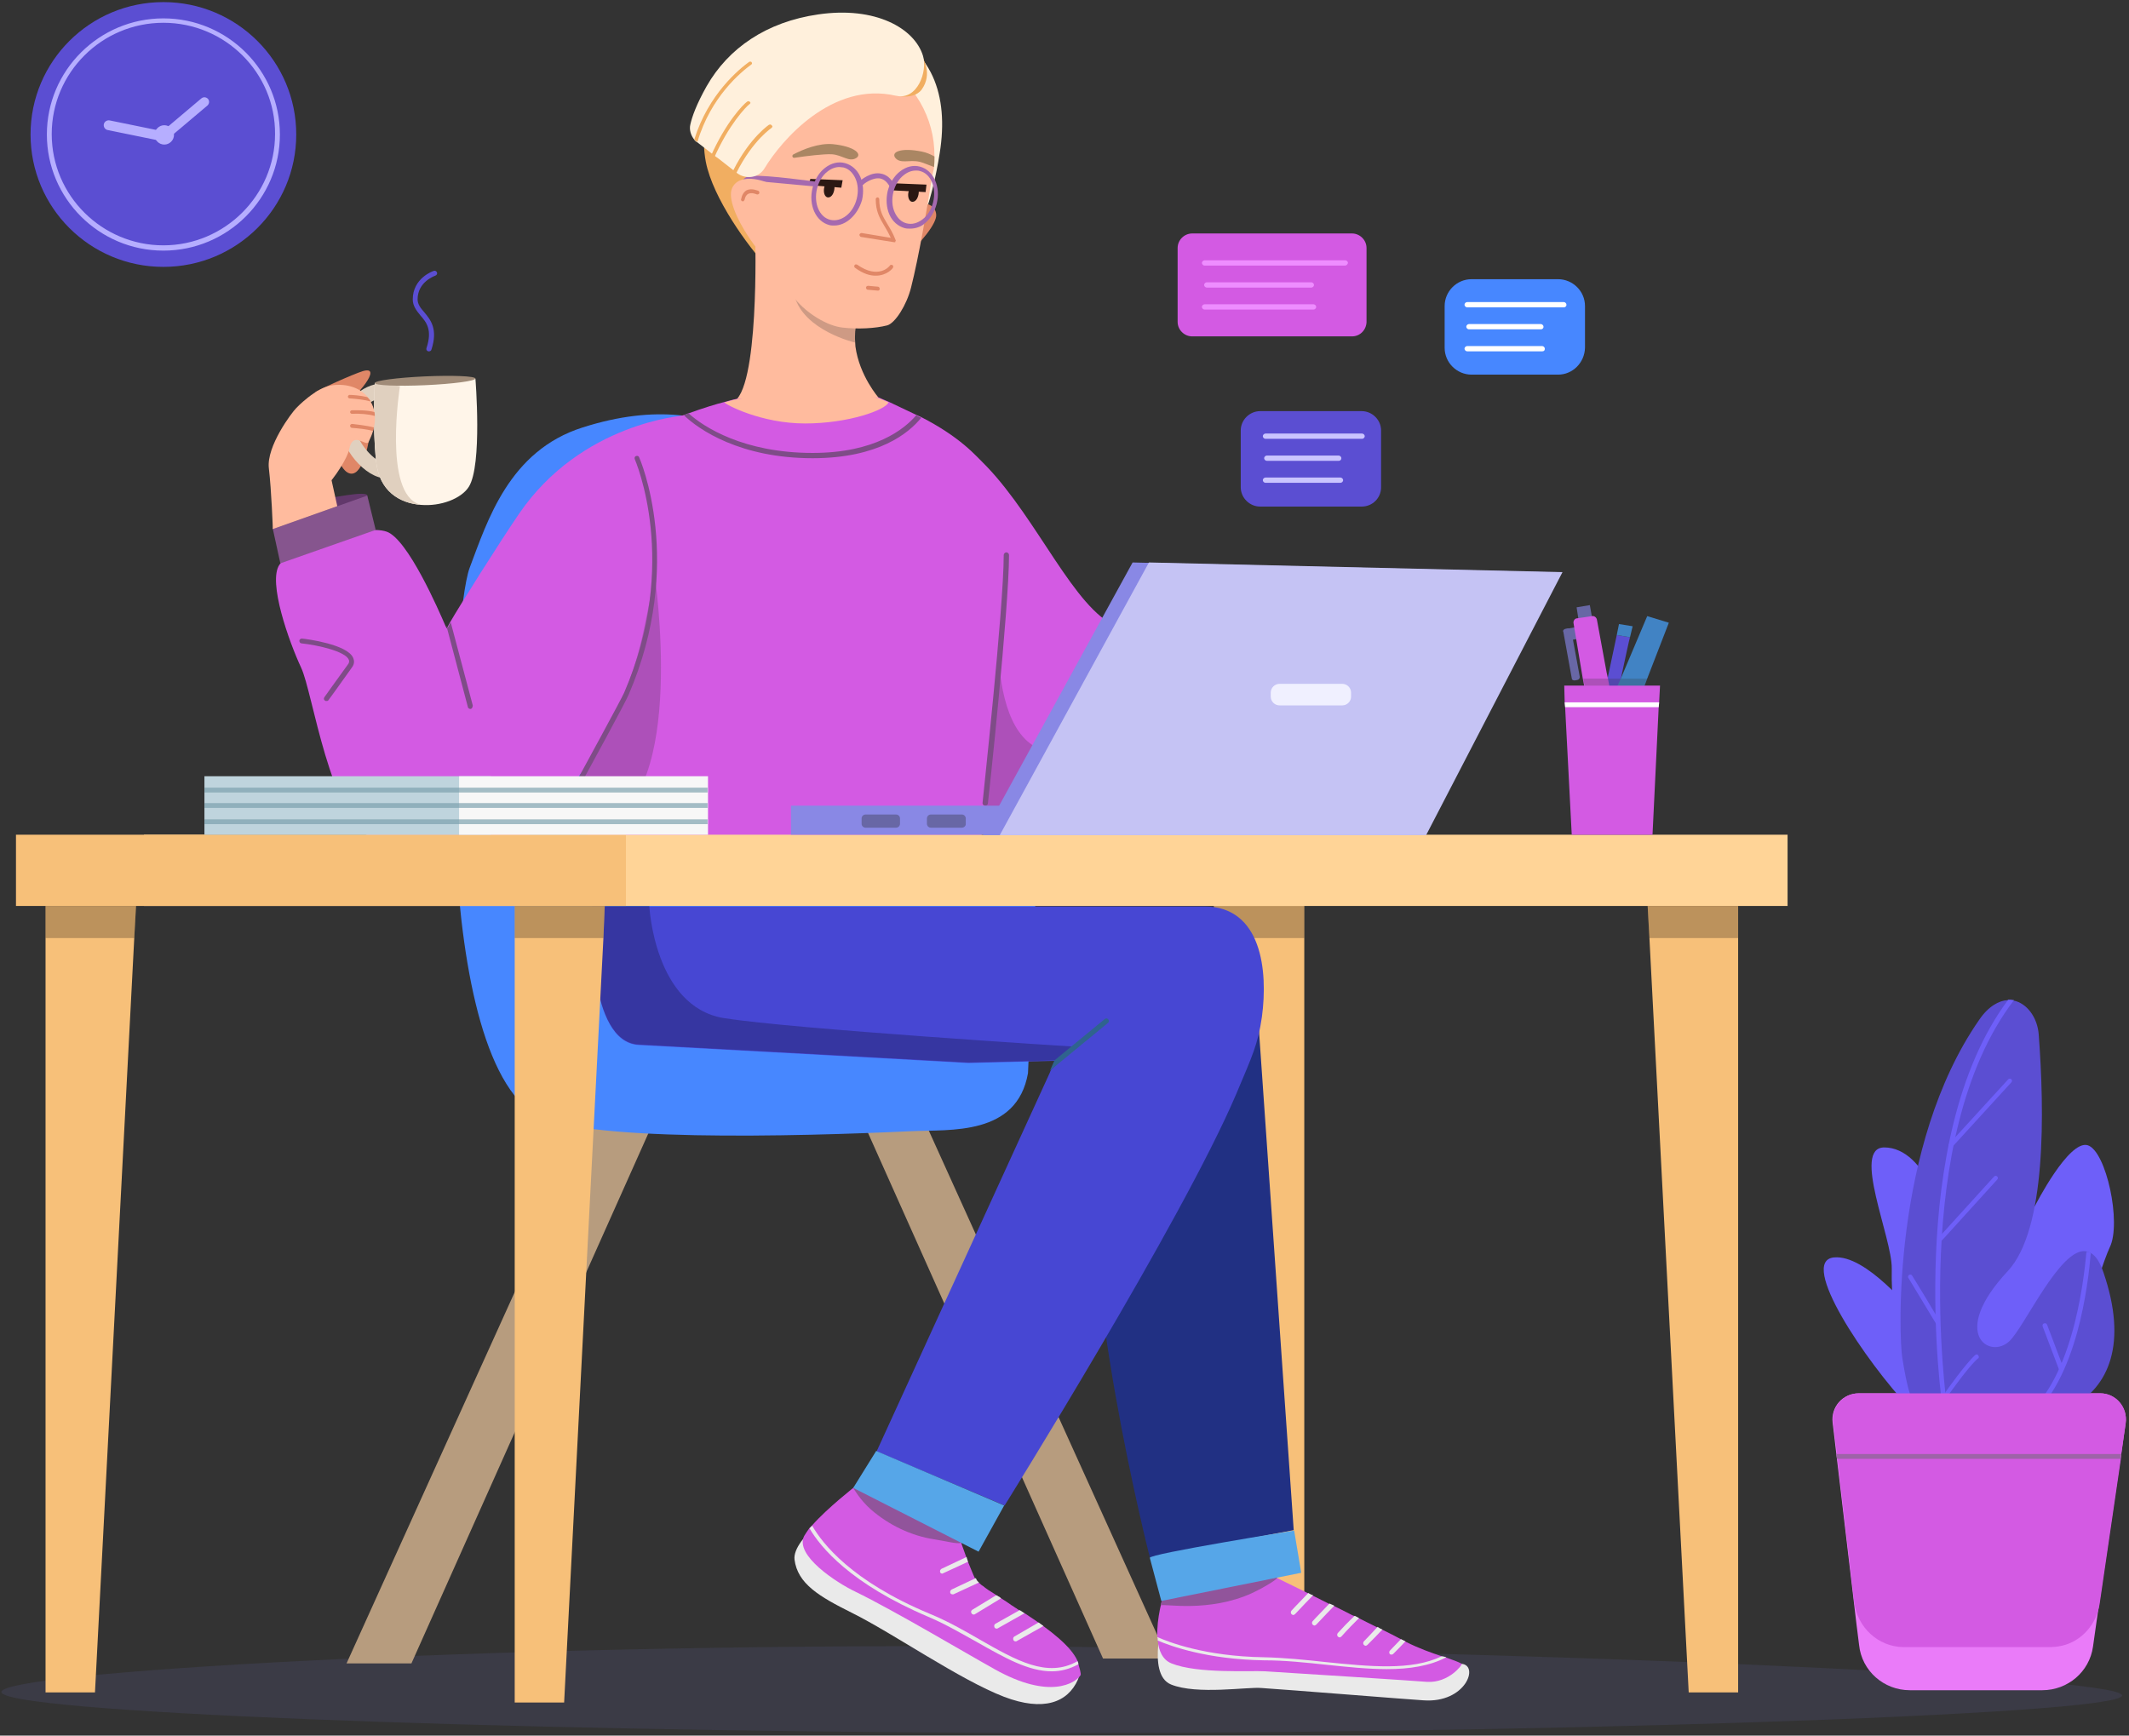 <svg width="428" height="349" viewBox="0 0 428 349" fill="none" xmlns="http://www.w3.org/2000/svg">
<rect x="0" y="0" width="428" height="349" fill="#333333" stroke="none"/>
<path opacity="0.24" d="M426.616 340.93C426.616 344.91 302.22 348.89 200.095 348.448C97.97 348.006 0.281 344.291 0.281 340.223C0.281 336.243 96.284 330.582 198.409 331.024C300.534 331.555 426.616 336.95 426.616 340.93Z" fill="#565684"/>
<path d="M262.205 180.672V338.722H252.179L244.371 188.632L244.016 182.175L262.205 180.672Z" fill="#F7C079"/>
<g opacity="0.24">
<path d="M262.205 182.172V188.628H244.371L244.016 182.172H262.205Z" fill="black"/>
</g>
<path d="M182.086 217.109L234.79 333.502H221.748L171.262 220.559L182.086 217.109Z" fill="#B79C7E"/>
<path d="M167.978 6.875C167.534 11.12 167.712 15.454 168.067 19.611C168.688 26.687 169.93 33.851 171.527 40.749C172.769 46.056 174.721 50.92 177.117 55.785C184.215 51.451 187.409 40.307 188.918 30.755C190.781 19.169 187.409 9.528 176.407 5.725C175.963 5.548 172.947 8.998 172.503 8.821L170.64 10.059C168.954 11.209 169.664 5.725 167.978 6.875Z" fill="#FFF0DC"/>
<path d="M260.078 307.681L251.915 190.227C251.915 190.227 222.546 216.229 220.683 227.285C216.158 254.349 231.153 313.164 231.153 313.164L260.078 307.681Z" fill="#213083"/>
<path d="M234.168 324.214C234.168 324.214 230.264 336.596 235.41 338.719C240.645 340.841 250.849 339.161 253.6 339.426C257.947 339.692 284.299 341.814 286.162 341.903C294.68 342.522 297.431 334.827 293.793 334.562C285.453 333.943 255.552 319.703 255.552 319.703L234.168 324.214Z" fill="#EAEAEA"/>
<path d="M286.873 338.19C285.01 338.013 258.658 336.333 254.31 336.067C251.471 335.891 240.735 336.598 235.5 334.475C233.726 333.768 232.927 331.911 232.75 329.876C232.75 329.611 232.75 329.346 232.661 329.169C232.483 325.366 233.814 321.032 233.814 321.032L255.819 316.875C255.819 316.875 260.61 319.175 266.91 322.359C267.176 322.535 267.531 322.624 267.886 322.801C268.95 323.331 270.104 323.862 271.257 324.481C271.612 324.658 271.878 324.835 272.233 324.923C273.83 325.719 275.427 326.515 277.024 327.311C277.379 327.488 277.646 327.577 278 327.754C279.243 328.373 280.485 328.992 281.638 329.611C281.993 329.788 282.259 329.965 282.526 330.053C282.526 330.053 282.614 330.053 282.614 330.142C285.276 331.468 287.76 332.353 289.89 333.06C290.156 333.149 290.511 333.237 290.777 333.326C292.019 333.768 293.084 334.122 293.883 334.564C294.06 334.652 291.31 338.455 286.873 338.19Z" fill="#D35AE3"/>
<path d="M169.841 302.109C169.841 302.109 159.194 309.185 159.726 313.607C160.347 318.472 164.695 321.036 171.261 324.309C179.779 328.554 192.91 337.752 201.872 341.202C209.769 344.209 214.649 342.352 216.689 337.752C219.351 331.65 198.944 324.663 197.169 321.39C195.395 318.118 189.805 309.716 189.805 309.716L169.841 302.109Z" fill="#EAEAEA"/>
<path d="M74.105 88.774C74.105 88.774 72.863 96.558 69.935 95.054C68.161 94.169 66.652 89.04 66.652 89.04L70.734 84.883L74.105 88.774Z" fill="#E08767"/>
<path d="M77.742 96.206C73.306 96.206 68.426 89.926 68.426 85.681C68.426 81.347 72.685 77.102 76.944 77.102C80.67 77.102 83.332 80.639 83.332 85.681C83.332 92.314 81.203 96.206 77.742 96.206ZM76.944 80.109C74.548 80.109 71.442 82.762 71.442 85.681C71.442 88.599 75.347 93.198 77.742 93.198C79.428 93.198 80.404 89.395 80.404 85.681C80.315 83.647 79.605 80.109 76.944 80.109Z" fill="#E0D0BF"/>
<path d="M94.245 97.89C92.736 100.278 88.566 101.87 84.573 101.516C80.314 101.163 76.233 98.775 75.612 92.76C74.813 85.508 75.346 77.017 75.346 77.017H75.878L95.576 76.133C95.576 76.133 96.995 93.556 94.245 97.89Z" fill="#FFF5E9"/>
<path d="M84.573 101.515C80.314 101.161 76.233 98.773 75.612 92.759C74.813 85.506 75.346 77.016 75.346 77.016H75.878L80.403 77.635C80.403 77.635 76.943 99.304 84.396 101.426C84.396 101.515 84.485 101.515 84.573 101.515Z" fill="#E0D0BF"/>
<path d="M63.367 78.87C63.722 78.517 70.909 75.244 72.95 74.625C77.209 73.387 71.264 80.285 69.755 80.728C68.513 81.082 63.367 78.87 63.367 78.87Z" fill="#E08767"/>
<path d="M73.839 99.657C74.016 100.718 68.072 106.29 63.458 106.998C58.844 107.705 55.029 107.351 54.851 106.29C54.674 105.229 57.691 101.426 62.304 100.806C66.918 100.099 73.661 98.595 73.839 99.657Z" fill="#62386B"/>
<path d="M118.645 226.312L69.668 334.48H82.711L130.89 226.666L118.645 226.312Z" fill="#B79C7E"/>
<path d="M179.156 148.482L202.048 165.905H234.611L254.397 134.154C254.397 134.154 247.831 123.629 235.676 125.663C229.731 126.724 229.553 130.793 221.302 123.983C213.05 117.172 205.508 98.864 194.329 90.108C186.077 83.652 179.156 148.482 179.156 148.482Z" fill="#D35AE3"/>
<g opacity="0.24">
<path d="M200.273 117.344C201.515 118.847 196.458 153.518 214.469 151.218C232.481 149.007 257.325 142.108 257.325 142.108L265.842 158.736C265.842 158.736 245.08 176.955 244.282 177.221C243.572 177.486 200.273 177.221 200.273 177.221C200.273 177.221 185.367 170.587 185.189 169.261C184.923 167.934 173.211 151.13 173.211 149.184C173.122 147.238 200.273 117.344 200.273 117.344Z" fill="#333232"/>
</g>
<path d="M75.345 83.65C75.433 84.358 75.345 85.154 75.167 85.95C75.079 86.215 75.079 86.392 74.99 86.658C74.812 87.365 74.457 88.073 74.103 88.869C73.57 89.93 70.908 86.481 70.199 90.372C69.844 92.053 67.359 96.121 65.141 98.244C64.52 98.863 54.849 106.381 54.849 106.381C54.849 106.381 54.583 98.686 54.05 94.175C53.518 89.753 58.664 82.943 59.551 82.058C59.551 82.058 63.544 77.813 66.916 77.459C69.755 77.106 72.417 77.99 73.925 79.847C74.191 80.113 74.369 80.466 74.546 80.82C74.901 81.439 75.167 82.147 75.256 82.855C75.345 83.12 75.345 83.385 75.345 83.65Z" fill="#FFBB9E"/>
<path d="M180.133 41.812C181.642 40.751 187.941 39.601 188.207 43.139C188.562 46.676 175.253 58.705 173.39 57.201C171.527 55.609 172.148 51.718 172.414 51.276C172.68 50.833 177.56 43.492 180.133 41.812Z" fill="#E08767"/>
<path d="M167.533 23.858C165.936 23.681 164.339 23.239 163.274 22.709C159.37 20.94 156.442 16.164 154.313 12.626C153.603 11.388 152.715 10.061 151.917 8.734C144.907 14.218 140.116 23.151 141.891 32.526C143.31 39.867 150.409 49.596 154.224 53.664C159.547 59.325 160.79 56.318 168.065 57.467C171.171 57.998 173.921 57.467 176.228 56.318C174.099 52.249 172.413 47.915 171.259 43.581C169.485 37.125 168.331 30.492 167.533 23.858Z" fill="#F1AE61"/>
<path d="M117.135 85.951C102.318 90.638 97.97 104.789 94.421 114.165C90.872 123.54 85.726 208.889 107.109 223.836C115.538 229.761 160.434 228.523 183.148 227.462C191.045 227.108 204.443 228.435 206.661 215.787L208.436 175.014C208.436 175.014 161.676 147.773 158.571 141.14C155.465 134.507 158.926 95.856 158.926 95.856C158.926 95.856 147.036 76.399 117.135 85.951Z" fill="#4787FF"/>
<path d="M176.672 80.019L147.215 80.903C152.716 78.958 151.829 47.648 151.829 47.648L165.848 49.594L171.437 60.119L172.857 62.772C172.768 62.949 172.768 63.038 172.68 63.215C172.68 63.303 172.591 63.392 172.591 63.392C172.058 64.895 171.881 66.31 171.881 67.725C171.881 67.902 171.881 67.991 171.881 68.168C171.881 68.698 171.97 69.229 171.97 69.671C172.768 75.597 176.672 80.019 176.672 80.019Z" fill="#FFBB9E"/>
<path d="M197.344 167.932L118.998 175.007C118.998 175.007 109.149 104.783 121.216 91.339C125.12 87.005 131.952 85.148 137.453 83.468C137.808 83.379 138.075 83.202 138.429 83.114C141.357 82.052 143.931 81.256 145.705 80.814C147.213 80.372 148.101 80.195 148.101 80.195L176.671 79.93C176.671 79.93 177.469 80.284 178.712 80.814C180.043 81.433 182.083 82.406 184.301 83.468C184.656 83.644 184.923 83.733 185.277 83.91C199.563 91.251 201.16 99.211 202.402 101.422C204.62 105.667 197.344 167.932 197.344 167.932Z" fill="#D35AE3"/>
<g opacity="0.24">
<path d="M131.6 115.578C131.6 115.578 138.255 159.977 121.219 165.815C104.184 171.74 103.562 162.542 103.562 162.542L111.193 137.689L131.6 115.578Z" fill="#333232"/>
</g>
<path d="M137.457 83.562C137.457 83.562 131.157 119.383 128.939 128.846C123.26 152.726 106.225 168.027 106.225 168.027C106.225 168.027 84.043 173.334 75.081 168.823C66.209 164.401 62.926 139.283 60.53 134.241C58.134 129.111 53.787 116.995 56.182 113.545C58.578 110.096 72.952 105.231 77.743 106.912C82.002 108.415 88.213 122.743 89.544 125.839C89.721 126.193 89.81 126.37 89.81 126.37C89.81 126.37 90.076 125.927 90.431 125.22C92.294 121.947 100.546 108.858 104.361 103.286C116.872 84.978 137.457 83.562 137.457 83.562Z" fill="#D35AE3"/>
<path d="M54.852 106.378L73.839 99.656L75.525 106.555L56.36 113.277L54.852 106.378Z" fill="#86558E"/>
<path d="M359.362 167.844H28.941V182.172H359.362V167.844Z" fill="#FFD497"/>
<path d="M253.687 204.466C252.888 210.038 251.735 212.337 248.54 219.943C237.716 245.415 201.959 302.727 201.959 302.727L176.228 291.849L211.009 215.787L211.186 215.344L212.073 213.31L194.683 213.752C194.683 213.752 138.696 210.657 128.404 210.126C118.111 209.595 119.087 185.008 119.087 185.008V182.266H241.975C253.687 182.178 254.929 195.267 253.687 204.466Z" fill="#4747D3"/>
<path d="M27.345 182.172L26.99 188.628L19.094 340.311H9.156V182.172H27.345Z" fill="#F7C079"/>
<path d="M349.423 182.172V340.311H339.486L331.589 188.628L331.234 182.172H349.423Z" fill="#F7C079"/>
<path d="M217.223 336.867C216.247 338.371 211.101 341.908 199.921 335.629C193.888 332.268 179.78 323.866 171.972 320.063C168.246 318.294 159.639 312.722 161.68 308.83C161.946 308.388 162.301 307.857 162.745 307.238C162.922 307.061 163.099 306.884 163.277 306.708C166.294 303.258 171.972 298.836 171.972 298.836L192.025 306.354C192.025 306.354 193.001 309.803 194.243 313.075C194.331 313.429 194.509 313.695 194.598 314.048C195.13 315.287 195.574 316.525 196.017 317.409C196.017 317.409 196.017 317.498 196.106 317.498C196.195 317.675 196.461 317.94 196.727 318.205C196.727 318.205 196.727 318.205 196.816 318.294C197.082 318.471 197.259 318.736 197.614 318.913C198.235 319.444 199.034 319.974 199.921 320.505C199.921 320.505 200.01 320.505 200.01 320.593C200.099 320.593 200.187 320.682 200.276 320.77L200.897 321.124C200.897 321.124 200.986 321.124 200.986 321.212C201.075 321.301 201.163 321.301 201.252 321.389C201.962 321.831 202.672 322.274 203.382 322.804C203.736 322.981 204.003 323.247 204.358 323.424C204.535 323.6 204.801 323.689 204.979 323.866C205.067 323.954 205.067 323.954 205.156 323.954C205.422 324.131 205.689 324.308 205.955 324.396C206.043 324.396 206.043 324.485 206.132 324.485C211.278 327.846 215.36 331.118 216.602 333.948C216.691 334.125 216.779 334.302 216.779 334.479C216.779 334.479 216.779 334.479 216.779 334.568C216.957 335.187 217.401 336.602 217.223 336.867Z" fill="#D35AE3"/>
<path d="M32.847 53.665C47.597 53.665 59.554 41.746 59.554 27.044C59.554 12.341 47.597 0.422 32.847 0.422C18.098 0.422 6.141 12.341 6.141 27.044C6.141 41.746 18.098 53.665 32.847 53.665Z" fill="#5B4ED2"/>
<path d="M32.846 50.394C19.892 50.394 9.422 39.869 9.422 27.045C9.422 14.132 19.98 3.695 32.846 3.695C45.8 3.695 56.27 14.22 56.27 27.045C56.27 39.869 45.8 50.394 32.846 50.394ZM32.846 4.58C20.424 4.58 10.398 14.662 10.398 26.956C10.398 39.338 20.513 49.333 32.846 49.333C45.179 49.333 55.294 39.25 55.294 26.956C55.383 14.662 45.268 4.58 32.846 4.58Z" fill="#B6AEFF"/>
<path d="M34.978 27.125C34.978 28.187 34.091 29.071 33.026 29.071C31.962 29.071 31.074 28.187 31.074 27.125C31.074 26.064 31.962 25.18 33.026 25.18C34.091 25.18 34.978 26.064 34.978 27.125Z" fill="#B6AEFF"/>
<path d="M33.557 27.836C33.291 27.836 33.025 27.748 32.847 27.482C32.492 27.04 32.581 26.509 32.936 26.156L40.478 19.788C40.921 19.434 41.454 19.522 41.809 19.876C42.163 20.318 42.075 20.849 41.72 21.203L34.178 27.571C34.001 27.748 33.823 27.836 33.557 27.836Z" fill="#B6AEFF"/>
<path d="M32.67 28.366C32.581 28.366 32.581 28.366 32.492 28.366L21.668 26.155C21.135 26.066 20.78 25.535 20.869 25.005C20.958 24.474 21.49 24.12 22.023 24.209L32.847 26.42C33.38 26.508 33.734 27.039 33.646 27.57C33.468 28.1 33.113 28.366 32.67 28.366Z" fill="#B6AEFF"/>
<path d="M125.832 167.844H3.211V182.172H125.832V167.844Z" fill="#F7C079"/>
<g opacity="0.24">
<path d="M171.882 67.727C171.882 67.904 171.882 67.992 171.882 68.169C171.882 68.346 171.882 68.611 171.882 68.877C171.882 68.877 161.59 66.489 159.727 59.502C159.727 59.325 167.801 61.713 171.35 61.182L172.503 63.393C172.06 64.897 171.882 66.312 171.882 67.727Z" fill="#333232"/>
</g>
<path d="M187.853 31.466C187.853 32.173 187.853 32.881 187.765 33.588C187.765 33.942 187.676 34.296 187.587 34.561L187.498 35.004C187.41 35.446 187.321 36.153 187.143 36.949C186.434 41.637 184.659 51.896 183.151 57.822C182.263 61.36 179.957 64.986 178.359 65.428C175.964 66.047 172.415 66.224 169.398 65.871C166.115 65.517 162.122 62.864 159.993 60.299L153.072 51.896L153.871 48.27C147.039 43.229 150.854 33.146 151.83 24.39C152.895 15.28 160.969 8.647 170.108 10.151C172.326 10.504 174.367 11.212 176.23 12.185C176.496 12.273 176.762 12.45 177.029 12.627C183.683 16.519 187.942 23.594 187.853 31.466Z" fill="#FFBB9E"/>
<path d="M159.727 31.729C159.284 31.818 159.106 31.199 159.55 31.022C161.413 30.049 164.607 28.722 167.447 28.988C171.794 29.43 173.48 31.022 172.06 31.818C170.641 32.614 169.399 31.199 167.269 31.022C165.672 30.933 162.034 31.375 159.727 31.729Z" fill="#AA8663"/>
<path d="M187.853 31.463C187.853 32.17 187.853 32.878 187.764 33.586C186.611 33.143 185.546 32.701 184.836 32.524C182.795 32.082 181.109 32.966 180.045 31.817C178.98 30.578 181.109 29.605 185.368 30.49C186.256 30.667 187.054 31.021 187.853 31.463Z" fill="#AA8663"/>
<path d="M179.779 48.709L173.124 47.648C172.947 47.648 172.77 47.382 172.77 47.205C172.77 47.028 173.036 46.852 173.213 46.852L179.069 47.824C178.626 46.852 178.182 46.056 177.738 45.348C176.851 43.844 176.052 42.518 176.052 40.041C176.052 39.864 176.23 39.688 176.407 39.688C176.585 39.688 176.762 39.864 176.762 40.041C176.762 42.341 177.472 43.491 178.359 44.994C178.892 45.879 179.513 46.852 180.045 48.267C180.134 48.355 180.045 48.532 179.956 48.62C180.045 48.709 179.956 48.709 179.779 48.709Z" fill="#E08767"/>
<path d="M162.92 35.977L169.397 36.242L169.131 37.745L162.477 37.215L162.92 35.977Z" fill="#2B1813"/>
<path d="M167.712 38.186C167.534 39.159 167.002 39.778 166.381 39.69C165.849 39.601 165.494 38.805 165.671 37.832C165.849 36.859 166.381 36.24 167.002 36.329C167.623 36.417 167.889 37.213 167.712 38.186Z" fill="#2B1813"/>
<path d="M179.777 36.859L186.254 37.125L186.076 38.628L179.422 38.275L179.777 36.859Z" fill="#2B1813"/>
<path d="M184.657 39.069C184.48 40.042 183.947 40.661 183.326 40.572C182.794 40.484 182.439 39.688 182.616 38.715C182.794 37.742 183.326 37.123 183.947 37.212C184.48 37.3 184.835 38.096 184.657 39.069Z" fill="#2B1813"/>
<path d="M182.971 45.972C182.616 45.972 182.261 45.972 181.906 45.883C180.575 45.53 179.422 44.557 178.801 43.142C178.18 41.727 178.091 40.046 178.446 38.454C178.889 36.774 179.777 35.359 180.93 34.474C182.172 33.501 183.592 33.148 184.923 33.501C187.674 34.209 189.182 37.57 188.295 41.019C187.851 42.7 186.964 44.115 185.81 44.999C185.1 45.618 184.036 45.972 182.971 45.972ZM184.124 34.297C183.326 34.297 182.527 34.563 181.729 35.182C180.664 35.978 179.954 37.216 179.599 38.631C179.244 40.046 179.333 41.55 179.866 42.7C180.398 43.849 181.196 44.645 182.261 44.911C183.326 45.176 184.391 44.911 185.455 44.115C186.52 43.319 187.23 42.08 187.585 40.665C188.295 37.747 187.141 34.916 184.923 34.386C184.657 34.297 184.391 34.297 184.124 34.297Z" fill="#A569AF"/>
<path d="M176.052 55.433C174.898 55.433 173.567 55.08 171.881 53.841C171.704 53.753 171.704 53.487 171.793 53.311C171.881 53.134 172.148 53.134 172.325 53.222C176.584 56.229 178.802 53.576 178.891 53.399C178.98 53.222 179.246 53.222 179.423 53.311C179.601 53.399 179.601 53.664 179.512 53.841C179.423 54.018 178.27 55.433 176.052 55.433Z" fill="#E08767"/>
<path d="M176.493 58.442L174.453 58.265C174.275 58.265 174.098 58.088 174.098 57.822C174.098 57.646 174.275 57.469 174.541 57.469L176.493 57.646C176.671 57.646 176.848 57.822 176.848 58.088C176.848 58.265 176.759 58.442 176.493 58.442Z" fill="#E08767"/>
<path d="M179.335 37.833C179.158 37.833 178.98 37.745 178.892 37.568C178.359 36.595 177.738 36.064 176.94 35.888C175.342 35.622 173.568 37.037 173.568 37.126C173.39 37.303 173.036 37.303 172.858 37.037C172.681 36.86 172.681 36.507 172.947 36.33C173.036 36.241 175.076 34.472 177.117 34.915C178.182 35.092 179.158 35.888 179.779 37.126C179.868 37.391 179.779 37.656 179.601 37.833C179.424 37.833 179.335 37.833 179.335 37.833Z" fill="#A569AF"/>
<path d="M148.191 39.517C148.102 39.517 147.925 39.428 147.836 39.34C147.659 39.163 147.659 38.809 147.836 38.632L149.522 35.979C149.611 35.891 150.143 35.36 151.208 35.36C154.402 35.183 163.807 36.51 163.807 36.51C164.073 36.51 164.251 36.775 164.251 37.04C164.251 37.306 163.985 37.483 163.718 37.483L151.297 36.333L148.457 39.252C148.457 39.428 148.369 39.517 148.191 39.517Z" fill="#A569AF"/>
<path d="M155.909 37.659C154.49 36.421 148.811 34.475 147.214 37.747C145.173 41.816 155.022 55.171 157.063 53.844C159.192 52.606 161.056 49.334 160.878 48.891C160.612 48.449 158.128 39.782 155.909 37.659Z" fill="#FFBB9E"/>
<path d="M149.343 40.489C149.254 40.489 149.254 40.489 149.343 40.489C149.077 40.489 148.899 40.223 148.988 40.046C149.165 39.162 149.52 38.631 150.053 38.277C151.117 37.747 152.36 38.366 152.448 38.366C152.626 38.454 152.714 38.72 152.626 38.897C152.537 39.073 152.271 39.162 152.093 39.073C152.093 39.073 151.117 38.631 150.408 38.985C150.053 39.162 149.786 39.604 149.698 40.135C149.609 40.312 149.52 40.489 149.343 40.489Z" fill="#E08767"/>
<path d="M167.711 45.349C167.356 45.349 167.002 45.349 166.735 45.261C163.985 44.553 162.476 41.193 163.364 37.743C163.807 36.063 164.695 34.648 165.848 33.763C167.09 32.79 168.51 32.437 169.841 32.79C171.172 33.144 172.325 34.117 172.946 35.532C173.567 36.947 173.656 38.628 173.301 40.22C172.414 43.227 170.107 45.349 167.711 45.349ZM168.776 33.586C167.978 33.586 167.179 33.852 166.38 34.471C165.316 35.267 164.606 36.505 164.251 37.92C163.541 40.839 164.695 43.669 166.913 44.2C169.131 44.73 171.527 42.873 172.236 39.954C172.591 38.539 172.503 37.036 171.97 35.886C171.438 34.736 170.639 33.94 169.575 33.675C169.308 33.675 169.042 33.586 168.776 33.586Z" fill="#A569AF"/>
<path d="M178.624 80.906C178.091 82.41 170.638 85.151 161.854 85.151C152.982 85.151 145.883 81.348 145.617 80.906C147.126 80.464 148.013 80.287 148.013 80.287L162.12 78.43L176.583 80.022C176.672 80.022 177.382 80.376 178.624 80.906Z" fill="#FFBB9E"/>
<path d="M185.192 84.002C182.797 87.009 176.674 92.138 163.365 92.138C148.814 92.138 140.474 86.39 137.457 83.471C137.812 83.382 138.078 83.206 138.433 83.117C141.45 85.859 149.524 91.077 163.365 91.077C175.876 91.077 181.821 86.301 184.216 83.471C184.482 83.736 184.837 83.825 185.192 84.002Z" fill="#7E4C87"/>
<path d="M198.056 162.007C197.701 162.007 197.523 161.741 197.523 161.476C197.523 161.122 201.782 122.295 201.782 111.593C201.782 111.328 202.049 111.062 202.315 111.062C202.581 111.062 202.847 111.328 202.847 111.593C202.847 122.383 198.677 161.21 198.588 161.653C198.499 161.83 198.322 162.007 198.056 162.007Z" fill="#7E4C87"/>
<path d="M94.599 142.549H94.51C94.333 142.549 94.066 142.372 94.066 142.195L89.719 125.744C89.896 126.098 89.985 126.275 89.985 126.275C89.985 126.275 90.251 125.833 90.606 125.125L95.042 141.841C95.042 142.195 94.865 142.549 94.599 142.549Z" fill="#7E4C87"/>
<path d="M117.048 156.615C116.959 156.615 116.87 156.615 116.781 156.527C116.515 156.439 116.427 156.085 116.604 155.819C116.693 155.643 124.856 140.695 125.477 139.28C136.745 113.189 127.695 92.582 127.606 92.316C127.517 92.051 127.606 91.786 127.872 91.697C128.139 91.609 128.405 91.697 128.493 91.963C128.582 92.139 137.81 113.189 126.364 139.723C125.743 141.226 117.846 155.731 117.491 156.35C117.403 156.527 117.225 156.615 117.048 156.615Z" fill="#7E4C87"/>
<path d="M65.588 140.958C65.499 140.958 65.411 140.958 65.322 140.869C65.056 140.692 65.056 140.427 65.233 140.162C65.233 140.162 67.363 137.154 69.936 133.617C70.291 133.174 70.202 132.821 70.113 132.644C69.403 130.963 63.902 129.725 60.619 129.371C60.353 129.371 60.176 129.106 60.176 128.841C60.176 128.575 60.442 128.398 60.708 128.398C61.595 128.487 69.847 129.548 71.001 132.29C71.178 132.732 71.355 133.44 70.734 134.236C68.25 137.774 66.032 140.781 66.032 140.781C65.943 140.958 65.766 140.958 65.588 140.958Z" fill="#7E4C87"/>
<path d="M98.682 156.086H41.098V167.849H98.682V156.086Z" fill="#BFD4DD"/>
<path d="M142.335 156.086H92.293V167.849H142.335V156.086Z" fill="#F7F7F7"/>
<g opacity="0.65">
<path d="M142.247 158.383H41.098V159.356H142.247V158.383Z" fill="#779DAA"/>
</g>
<g opacity="0.65">
<path d="M142.247 161.484H41.098V162.457H142.247V161.484Z" fill="#779DAA"/>
</g>
<g opacity="0.65">
<path d="M142.247 164.75H41.098V165.723H142.247V164.75Z" fill="#779DAA"/>
</g>
<path d="M74.547 80.733C73.305 80.379 71.619 80.202 70.288 80.114C70.111 80.114 69.934 79.937 69.934 79.76C69.934 79.583 70.111 79.406 70.288 79.406C70.821 79.406 72.329 79.495 73.838 79.849C74.104 80.114 74.37 80.379 74.547 80.733Z" fill="#E08767"/>
<path d="M75.348 83.649C74.283 83.295 72.242 83.118 70.734 83.207C70.556 83.207 70.379 83.03 70.379 82.853C70.379 82.676 70.556 82.499 70.734 82.499C71.355 82.499 73.662 82.411 75.259 82.853C75.348 83.118 75.348 83.384 75.348 83.649Z" fill="#E08767"/>
<path d="M75.17 85.95C75.082 86.215 75.082 86.392 74.993 86.657C73.751 86.303 71.976 86.127 70.734 86.038C70.556 86.038 70.379 85.861 70.379 85.596C70.379 85.419 70.556 85.242 70.823 85.242C71.355 85.331 73.484 85.507 75.17 85.95Z" fill="#E08767"/>
<path d="M66.652 96.562L67.806 101.781L54.852 106.38C54.852 106.38 57.425 97.359 57.602 97.359C57.78 97.359 66.652 96.562 66.652 96.562Z" fill="#FFBB9E"/>
<path d="M85.501 77.454C91.082 77.203 95.588 76.604 95.566 76.116C95.544 75.628 91.002 75.436 85.421 75.686C79.841 75.937 75.334 76.536 75.356 77.024C75.379 77.512 79.92 77.704 85.501 77.454Z" fill="#A08B78"/>
<path d="M271.789 67.641H239.67C238.073 67.641 236.742 66.315 236.742 64.723V49.864C236.742 48.272 238.073 46.945 239.67 46.945H271.789C273.387 46.945 274.717 48.272 274.717 49.864V64.811C274.629 66.403 273.387 67.641 271.789 67.641Z" fill="#D35AE3"/>
<path d="M270.369 53.405H242.153C241.887 53.405 241.621 53.14 241.621 52.874C241.621 52.609 241.887 52.344 242.153 52.344H270.457C270.724 52.344 270.99 52.609 270.99 52.874C270.901 53.14 270.724 53.405 270.369 53.405Z" fill="#EE8DFF"/>
<path d="M263.627 57.827H242.599C242.333 57.827 242.066 57.562 242.066 57.296C242.066 57.031 242.333 56.766 242.599 56.766H263.627C263.893 56.766 264.159 57.031 264.159 57.296C264.159 57.562 263.893 57.827 263.627 57.827Z" fill="#EE8DFF"/>
<path d="M264.069 62.249H242.153C241.887 62.249 241.621 61.983 241.621 61.718C241.621 61.453 241.887 61.188 242.153 61.188H264.069C264.335 61.188 264.601 61.453 264.601 61.718C264.601 61.983 264.335 62.249 264.069 62.249Z" fill="#EE8DFF"/>
<path d="M313.225 75.333H295.834C292.906 75.333 290.422 72.945 290.422 69.938V61.536C290.422 58.617 292.818 56.141 295.834 56.141H313.225C316.153 56.141 318.637 58.529 318.637 61.536V69.938C318.548 72.945 316.153 75.333 313.225 75.333Z" fill="#4787FF"/>
<path d="M314.378 61.803H294.946C294.68 61.803 294.414 61.538 294.414 61.273C294.414 61.008 294.68 60.742 294.946 60.742H314.378C314.644 60.742 314.91 61.008 314.91 61.273C314.91 61.627 314.644 61.803 314.378 61.803Z" fill="white"/>
<path d="M309.764 66.225H295.302C295.036 66.225 294.77 65.96 294.77 65.695C294.77 65.429 295.036 65.164 295.302 65.164H309.764C310.031 65.164 310.297 65.429 310.297 65.695C310.297 66.049 310.031 66.225 309.764 66.225Z" fill="white"/>
<path d="M310.03 70.647H294.946C294.68 70.647 294.414 70.382 294.414 70.117C294.414 69.851 294.68 69.586 294.946 69.586H310.03C310.296 69.586 310.562 69.851 310.562 70.117C310.562 70.47 310.385 70.647 310.03 70.647Z" fill="white"/>
<path d="M273.741 101.864H253.334C251.204 101.864 249.43 100.095 249.43 97.973V86.563C249.43 84.441 251.204 82.672 253.334 82.672H273.741C275.87 82.672 277.645 84.441 277.645 86.563V97.973C277.645 100.184 275.87 101.864 273.741 101.864Z" fill="#5B4ED2"/>
<path d="M273.831 88.241H254.4C254.133 88.241 253.867 87.976 253.867 87.71C253.867 87.445 254.133 87.18 254.4 87.18H273.831C274.097 87.18 274.363 87.445 274.363 87.71C274.363 87.976 274.097 88.241 273.831 88.241Z" fill="#CAC4FF"/>
<path d="M269.128 92.663H254.665C254.399 92.663 254.133 92.398 254.133 92.132C254.133 91.867 254.399 91.602 254.665 91.602H269.128C269.394 91.602 269.66 91.867 269.66 92.132C269.66 92.398 269.483 92.663 269.128 92.663Z" fill="#CAC4FF"/>
<path d="M269.483 97.085H254.4C254.133 97.085 253.867 96.819 253.867 96.554C253.867 96.289 254.133 96.023 254.4 96.023H269.483C269.749 96.023 270.016 96.289 270.016 96.554C270.016 96.819 269.749 97.085 269.483 97.085Z" fill="#CAC4FF"/>
<path d="M314.91 126.458C314.999 126.458 318.637 125.75 318.637 125.75L319.08 128.138L314.91 128.846V126.458Z" fill="#6867A5"/>
<path d="M316.949 122.122L317.57 126.102L320.321 125.66L319.611 121.68L316.949 122.122Z" fill="#6867A5"/>
<path d="M327.686 128.138C327.508 128.491 324.225 144.146 324.225 144.146L321.652 143.615L325.024 127.695L327.686 128.138Z" fill="#5B4ED2"/>
<path d="M324.049 140.162L321.742 140.339L318.903 140.516L318.46 137.863L318.193 136.448L316.33 125.304C316.241 124.862 316.596 124.331 317.04 124.331L320.057 123.889C320.5 123.8 320.944 124.154 321.033 124.596C321.388 126.542 322.275 131.406 322.985 135.21C323.073 135.652 323.162 136.094 323.251 136.448C323.34 136.978 323.428 137.421 323.517 137.863C323.872 139.278 324.049 140.162 324.049 140.162Z" fill="#D35AE3"/>
<path d="M335.493 125.217L331.145 136.45L330.613 137.865L328.395 143.614H322.805L325.2 137.865L325.821 136.45L325.91 136.273L331.145 123.891L335.493 125.217Z" fill="#4183C4"/>
<path d="M333.719 137.867L333.541 141.228L333.452 142.201L332.21 167.85H315.973L314.642 142.201L314.554 141.228L314.465 137.867H333.719Z" fill="#D35AE3"/>
<path d="M314.643 126.457C314.82 126.457 314.998 126.369 315.175 126.369C315.53 126.28 315.796 126.546 315.885 126.811L317.571 136.009C317.66 136.275 317.482 136.628 317.127 136.717L316.684 136.805C316.329 136.894 315.974 136.717 315.974 136.363L314.288 127.076C314.11 126.811 314.377 126.546 314.643 126.457Z" fill="#6867A5"/>
<path d="M325.023 127.695L325.467 125.484L328.218 125.927L327.685 128.138L325.023 127.695Z" fill="#4183C4"/>
<path d="M333.542 141.227L333.454 142.199H314.643L314.555 141.227H333.542Z" fill="white"/>
<g opacity="0.24">
<path d="M216.155 210.474L211.097 215.339L210.92 215.781L212.073 213.216L194.683 213.658C194.683 213.658 138.696 210.563 128.404 210.032C118.111 209.501 119.087 184.914 119.087 184.914V182.172H130.533C130.533 182.172 131.509 202.426 145.528 204.725C159.458 206.936 216.155 210.474 216.155 210.474Z" fill="black"/>
</g>
<g opacity="0.24">
<path d="M27.345 182.172L26.99 188.628H9.156V182.172H27.345Z" fill="black"/>
</g>
<g opacity="0.24">
<path d="M349.423 182.172V188.628H331.589L331.234 182.172H349.423Z" fill="black"/>
</g>
<path d="M222.721 205.701L211.098 215.253L211.985 213.218L222.1 204.905C222.277 204.728 222.632 204.728 222.81 204.993C222.987 205.17 222.987 205.524 222.721 205.701Z" fill="#2F638E"/>
<path d="M121.573 182.172L121.307 188.628L113.41 342.345H103.473V182.172H121.573Z" fill="#F7C079"/>
<g opacity="0.24">
<path d="M121.573 182.172L121.307 188.628H103.473V182.172H121.573Z" fill="black"/>
</g>
<path d="M196.812 318.205L191.666 320.593C191.577 320.593 191.489 320.593 191.489 320.593C191.311 320.593 191.134 320.504 191.045 320.327C190.956 320.062 191.045 319.797 191.311 319.62L196.191 317.32C196.28 317.674 196.457 317.939 196.812 318.205Z" fill="#EAEAEA"/>
<path d="M194.596 314.043L189.627 316.343C189.538 316.343 189.45 316.431 189.45 316.431C189.272 316.431 189.095 316.343 189.006 316.166C188.917 315.901 189.006 315.635 189.272 315.458L194.33 313.07C194.33 313.336 194.507 313.689 194.596 314.043Z" fill="#EAEAEA"/>
<path d="M201.252 321.385L196.017 324.569C195.928 324.657 195.84 324.657 195.751 324.657C195.573 324.657 195.396 324.569 195.307 324.392C195.13 324.127 195.218 323.861 195.485 323.684L200.276 320.766L200.897 321.119C200.897 321.119 200.986 321.119 200.986 321.208C201.074 321.208 201.163 321.296 201.252 321.385Z" fill="#EAEAEA"/>
<path d="M205.954 324.393L200.63 327.4C200.541 327.488 200.453 327.488 200.364 327.488C200.186 327.488 200.009 327.4 199.92 327.223C199.832 326.957 199.832 326.692 200.098 326.515L204.978 323.773C205.066 323.773 205.066 323.862 205.155 323.862C205.421 324.039 205.688 324.216 205.954 324.393Z" fill="#EAEAEA"/>
<path d="M209.766 326.958L204.443 329.965C204.354 330.053 204.265 330.053 204.176 330.053C203.999 330.053 203.821 329.965 203.733 329.788C203.644 329.522 203.644 329.257 203.91 329.08L208.79 326.25C209.145 326.515 209.5 326.781 209.766 326.958Z" fill="#EAEAEA"/>
<path d="M268.239 322.888C267.44 323.684 265.932 325.276 264.601 326.691C264.512 326.779 264.335 326.868 264.246 326.868C264.157 326.868 263.98 326.779 263.891 326.691C263.713 326.514 263.713 326.16 263.891 325.983C264.512 325.276 266.198 323.595 267.263 322.445C267.617 322.622 267.972 322.711 268.239 322.888Z" fill="#EAEAEA"/>
<path d="M263.981 320.77C263.182 321.566 261.674 323.158 260.343 324.573C260.254 324.662 260.077 324.75 259.988 324.75C259.899 324.75 259.722 324.662 259.633 324.573C259.456 324.397 259.456 324.043 259.633 323.866C260.254 323.158 261.94 321.478 263.005 320.328C263.271 320.505 263.626 320.682 263.981 320.77Z" fill="#EAEAEA"/>
<path d="M273.208 325.364C272.321 326.249 270.901 327.664 269.659 329.079C269.571 329.167 269.393 329.256 269.304 329.256C269.216 329.256 269.038 329.167 268.949 329.079C268.772 328.902 268.772 328.548 268.949 328.371C269.571 327.664 271.168 325.983 272.321 324.922C272.587 325.01 272.853 325.187 273.208 325.364Z" fill="#EAEAEA"/>
<path d="M277.91 327.663C277.112 328.548 275.958 329.698 274.894 330.759C274.805 330.847 274.628 330.936 274.539 330.936C274.45 330.936 274.273 330.847 274.184 330.759C274.006 330.582 274.006 330.228 274.184 330.051C274.716 329.521 275.958 328.194 276.934 327.133C277.289 327.398 277.644 327.575 277.91 327.663Z" fill="#EAEAEA"/>
<path d="M282.524 330.052C281.814 330.848 280.927 331.732 280.128 332.528C280.039 332.616 279.951 332.705 279.773 332.705C279.684 332.705 279.507 332.705 279.418 332.616C279.241 332.44 279.241 332.086 279.418 331.909C279.862 331.467 280.749 330.494 281.636 329.609C281.903 329.698 282.169 329.875 282.524 330.052Z" fill="#EAEAEA"/>
<path d="M211.453 162.008H159.016V167.845H211.453V162.008Z" fill="#8988E5"/>
<path d="M227.692 113.102L197.613 167.937H283.413L310.829 115.047L227.692 113.102Z" fill="#8988E5"/>
<path d="M230.974 113.102L200.984 167.937H286.695L314.112 115.047L230.974 113.102Z" fill="#C5C3F4"/>
<path d="M193.353 166.435H187.142C186.699 166.435 186.344 166.081 186.344 165.639V164.577C186.344 164.135 186.699 163.781 187.142 163.781H193.353C193.797 163.781 194.152 164.135 194.152 164.577V165.727C194.152 166.081 193.797 166.435 193.353 166.435Z" fill="#6867A5"/>
<path d="M180.132 166.435H174.009C173.566 166.435 173.211 166.081 173.211 165.639V164.577C173.211 164.135 173.566 163.781 174.009 163.781H180.132C180.575 163.781 180.93 164.135 180.93 164.577V165.639C180.93 166.081 180.575 166.435 180.132 166.435Z" fill="#6867A5"/>
<path d="M171.527 299.188C171.527 299.188 172.858 301.576 175.076 303.522C178.626 306.618 183.151 308.829 187.853 309.536C190.16 309.89 192.378 310.509 193.177 310.244C193.975 309.979 192.911 309.536 192.911 309.536C192.911 309.536 174.189 297.773 171.527 299.188Z" fill="#91549B"/>
<path d="M176.141 291.758L171.527 299.187L196.726 312.012L201.872 302.725L176.141 291.758Z" fill="#56A6E8"/>
<path d="M255.997 317.317C258.481 316.609 254.222 319.174 251.738 320.324C243.042 324.304 234.081 322.447 233.371 322.8L233.903 319.882L255.997 317.317Z" fill="#91549B"/>
<path d="M231.153 313.249C230.976 312.453 260.167 307.766 260.167 307.766L261.587 316.256L233.46 321.917L231.153 313.249Z" fill="#56A6E8"/>
<path d="M427.329 286.186L421.473 326.075L420.763 331.116C420.053 336.157 415.705 339.872 410.559 339.872H383.941C378.706 339.872 374.27 335.98 373.737 330.762L373.205 326.517L368.414 286.009C368.059 282.914 370.455 280.172 373.649 280.172H422.183C425.377 280.172 427.772 283.002 427.329 286.186Z" fill="#EA7BF9"/>
<path d="M378.795 230.727C387.224 230.727 392.104 245.674 390.951 253.015C389.797 260.355 392.725 276.452 392.725 276.452C392.725 276.452 379.86 279.99 380.304 255.049C380.392 248.858 372.229 230.727 378.795 230.727Z" fill="#6E5FF9"/>
<path d="M409.139 242.406C409.139 242.406 415.882 229.14 419.698 230.289C423.424 231.439 426.53 245.944 424.134 250.809C421.827 255.673 415.705 278.845 409.139 278.138C402.573 277.43 390.151 270.62 392.725 265.667C395.298 260.626 409.139 242.406 409.139 242.406Z" fill="#6E5FF9"/>
<path d="M394.144 287.427C393.079 282.562 386.868 270.711 386.336 265.669C384.029 263.458 375.156 252.226 368.679 252.845C361.404 253.553 375.156 273.895 383.94 283.181C384.029 280.705 394.588 289.903 394.144 287.427Z" fill="#6E5FF9"/>
<path d="M416.149 283.09C414.02 284.151 411.092 284.858 407.898 285.212C407.277 285.301 406.656 285.389 406.035 285.389C400.001 285.831 393.524 285.478 390.064 285.212C388.467 285.124 387.047 284.416 385.982 283.266C385.627 282.913 385.272 282.559 384.829 282.117C383.675 280.967 382.699 274.687 382.433 273.095C381.723 269.027 380.304 230.377 397.872 205.082C399.735 202.34 401.864 201.19 403.639 201.102C403.994 201.102 404.349 201.102 404.792 201.19C407.454 201.721 409.584 204.551 409.85 208C411.003 223.39 411.447 247.181 403.639 255.583C391.749 268.319 400.09 273.449 403.994 269.646C407.099 266.639 414.197 250.807 419.344 251.603C419.699 251.692 419.965 251.78 420.32 251.957C421.296 252.488 422.183 253.814 422.893 255.937C427.684 270 424.135 278.933 416.149 283.09Z" fill="#5B4ED2"/>
<path d="M391.393 282.827C391.393 283.092 391.216 283.269 391.038 283.357H390.95C390.684 283.357 390.506 283.18 390.506 282.915C390.417 282.384 382.698 229.141 403.726 201.016C404.081 201.016 404.436 201.016 404.88 201.104C383.674 228.876 391.393 282.296 391.393 282.827Z" fill="#6E5FF9"/>
<path d="M420.319 251.961C419.786 258.329 417.568 277.345 407.985 285.216C406.122 286.808 403.904 287.87 401.42 288.4L401.242 287.516C403.017 287.162 404.703 286.454 406.122 285.482C416.503 278.494 418.899 257.887 419.431 251.784C419.697 251.607 419.964 251.784 420.319 251.961Z" fill="#6E5FF9"/>
<path d="M392.191 230.732C392.102 230.732 391.925 230.732 391.836 230.644C391.659 230.467 391.659 230.202 391.836 230.025L403.726 217.023C403.903 216.846 404.169 216.846 404.347 217.023C404.524 217.2 404.524 217.466 404.347 217.642L392.457 230.644C392.457 230.644 392.28 230.732 392.191 230.732Z" fill="#6E5FF9"/>
<path d="M390.242 249.395C390.153 249.395 389.976 249.395 389.887 249.306C389.71 249.129 389.71 248.864 389.887 248.687L400.889 236.57C401.067 236.393 401.333 236.393 401.51 236.57C401.688 236.747 401.688 237.012 401.51 237.189L390.508 249.306C390.508 249.395 390.419 249.395 390.242 249.395Z" fill="#6E5FF9"/>
<path d="M389.62 266.38C389.442 266.38 389.265 266.291 389.176 266.114C387.668 263.638 383.852 257.27 383.675 257.005C383.497 256.828 383.586 256.474 383.764 256.385C383.941 256.209 384.296 256.297 384.385 256.474C384.651 256.828 389.708 265.23 389.886 265.584C390.063 265.849 389.974 266.114 389.708 266.203C389.797 266.291 389.708 266.38 389.62 266.38Z" fill="#6E5FF9"/>
<path d="M414.373 275.663C414.196 275.663 414.018 275.575 413.929 275.398L410.647 266.73C410.558 266.465 410.647 266.2 410.913 266.111C411.179 266.023 411.445 266.111 411.534 266.377L414.817 275.044C414.905 275.31 414.817 275.575 414.551 275.663C414.462 275.663 414.462 275.663 414.373 275.663Z" fill="#6E5FF9"/>
<path d="M391.483 280.612C391.394 280.612 391.305 280.612 391.217 280.523C391.039 280.346 390.951 280.081 391.128 279.904C391.305 279.639 395.121 274.244 397.073 272.475C397.25 272.298 397.605 272.298 397.694 272.563C397.871 272.74 397.871 273.094 397.605 273.182C395.653 274.863 391.838 280.346 391.749 280.435C391.838 280.523 391.66 280.612 391.483 280.612Z" fill="#6E5FF9"/>
<path d="M427.33 286.186L426.443 292.466L426.354 293.439L422.095 322.537C421.474 326.605 418.457 330.055 414.464 330.939C413.666 331.116 412.779 331.204 411.803 331.204H382.611C377.554 331.116 373.384 327.224 372.763 322.183L369.391 293.439L369.302 292.466L368.504 286.009C368.149 282.914 370.544 280.172 373.739 280.172H422.272C425.378 280.172 427.773 283.002 427.33 286.186Z" fill="#D35AE3"/>
<path d="M426.439 292.375L426.261 293.348H369.299L369.121 292.375H426.439Z" fill="#9E63A8"/>
<path opacity="0.24" d="M331.147 136.453L330.614 137.868H318.547L318.281 136.453H331.147Z" fill="#333232"/>
<path d="M86.26 70.646C86.171 70.646 86.171 70.646 86.082 70.646C85.816 70.557 85.638 70.292 85.727 70.027C86.969 66.312 85.727 64.808 84.485 63.393C83.775 62.509 82.977 61.536 82.977 60.209C82.977 55.876 87.147 54.461 87.236 54.461C87.502 54.372 87.768 54.549 87.857 54.814C87.945 55.08 87.768 55.345 87.502 55.433C87.324 55.522 83.953 56.672 83.953 60.209C83.953 61.182 84.574 61.978 85.284 62.774C86.526 64.278 88.123 66.135 86.703 70.38C86.614 70.557 86.437 70.646 86.26 70.646Z" fill="#5B4ED2"/>
<path d="M269.835 141.842H257.235C256.259 141.842 255.461 141.046 255.461 140.073V139.277C255.461 138.304 256.259 137.508 257.235 137.508H269.835C270.811 137.508 271.609 138.304 271.609 139.277V140.073C271.609 141.046 270.811 141.842 269.835 141.842Z" fill="#F0F0FF"/>
<path d="M185.459 11.562C185.459 11.562 187.588 14.835 185.281 18.019C183.507 20.407 178.627 19.346 177.828 17.754L180.756 16.338L185.459 11.562Z" fill="#F1AE61"/>
<path d="M185.547 11.209C186.523 14.393 184.393 20.231 180.135 19.258C167.269 16.251 156.977 28.367 153.694 33.851C152.718 35.443 150.855 35.974 149.169 35.355C148.903 35.266 148.725 35.178 148.459 35.001C148.37 34.912 148.281 34.912 148.193 34.824L144.466 31.905L143.845 31.463L140.207 28.633L140.03 28.544C139.852 28.367 139.675 28.279 139.586 28.102C138.876 27.218 138.521 26.068 138.788 25.007C139.143 23.415 140.03 20.938 142.071 17.312C146.418 9.706 154.049 4.399 164.519 2.895C176.053 1.215 183.861 5.726 185.547 11.209Z" fill="#FFF0DC"/>
<path d="M151.032 12.979C149.08 14.395 142.869 19.436 140.207 28.546L140.03 28.457C139.852 28.28 139.675 28.192 139.586 28.015C142.425 18.905 148.636 13.864 150.588 12.449C150.766 12.36 151.032 12.36 151.12 12.537C151.209 12.714 151.209 12.891 151.032 12.979Z" fill="#F1AE61"/>
<path d="M150.675 20.94C150.054 21.383 146.505 25.009 143.488 31.907L142.867 31.465C145.884 24.655 149.344 21.029 150.232 20.41C150.409 20.321 150.586 20.321 150.764 20.498C150.941 20.587 150.853 20.852 150.675 20.94Z" fill="#F1AE61"/>
<path d="M155.114 25.716C154.227 26.335 149.968 29.696 146.862 37.391C146.596 37.303 146.419 37.214 146.152 37.037C149.347 29.166 153.694 25.716 154.581 25.097C154.759 25.009 155.025 25.009 155.114 25.186C155.38 25.363 155.291 25.539 155.114 25.716Z" fill="#F1AE61"/>
<path d="M290.773 333.24C287.401 335.009 283.32 335.628 278.794 335.628C274.979 335.628 270.809 335.186 266.55 334.744C262.469 334.302 258.21 333.859 254.128 333.859C242.771 333.683 235.407 331.029 232.745 329.879C232.745 329.614 232.745 329.349 232.656 329.172C234.786 330.145 242.239 333.063 254.04 333.24C258.21 333.329 262.469 333.771 266.55 334.213C275.334 335.098 283.674 335.982 289.797 333.063C290.152 333.063 290.506 333.152 290.773 333.24Z" fill="#EAEAEA"/>
<path d="M216.777 334.657C215.003 335.63 213.228 336.072 211.453 336.072C206.751 336.072 201.96 333.33 196.636 330.323C193.442 328.554 190.159 326.608 186.61 325.105C170.994 318.472 164.96 311.131 162.742 307.328C162.92 307.151 163.097 306.974 163.275 306.797C165.315 310.335 171.171 317.941 186.876 324.486C190.514 325.989 193.797 327.847 196.991 329.704C204.267 333.861 210.566 337.487 216.6 334.038C216.688 334.215 216.777 334.392 216.777 334.657C216.777 334.568 216.777 334.568 216.777 334.657Z" fill="#EAEAEA"/>
</svg>
